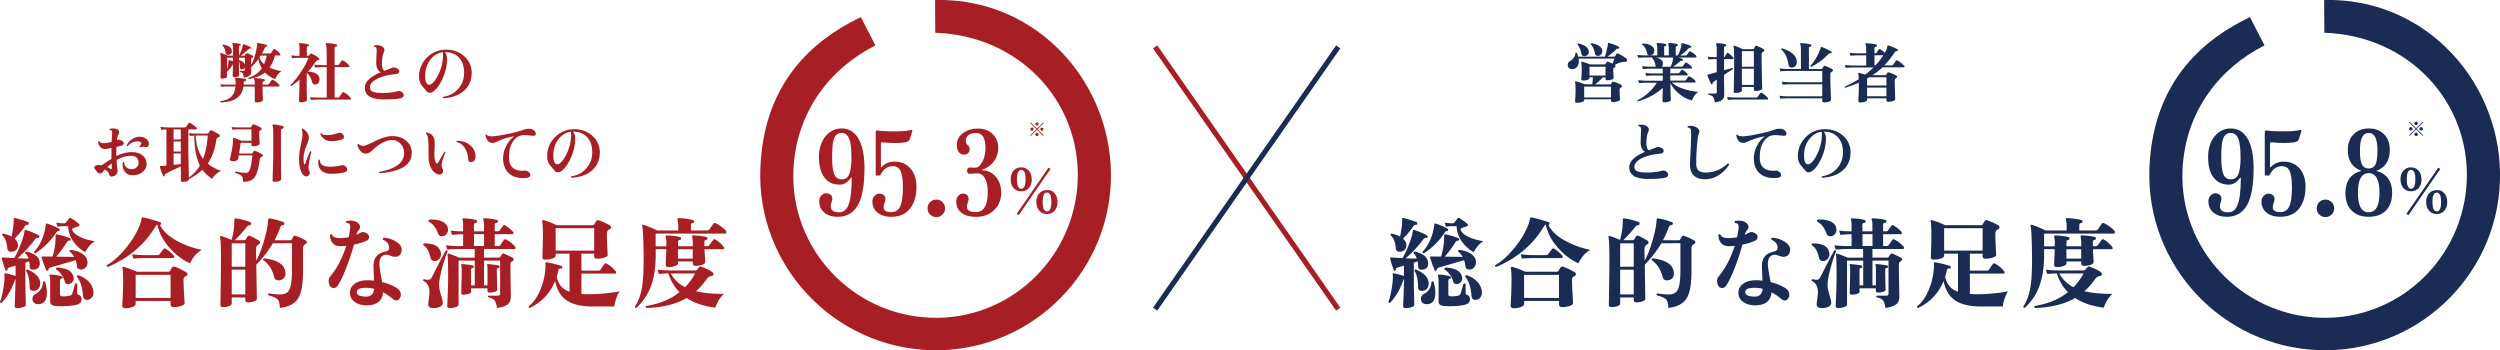 <svg xmlns="http://www.w3.org/2000/svg" id="_レイヤー_2" data-name="レイヤー 2" viewBox="0 0 440.4 61.71"><defs><style>.cls-1{fill:#1a2c53}.cls-2{fill:#a71f24}</style></defs><g id="_レイヤー_1-2" data-name="レイヤー 1"><path d="M49.56 12.54c-.2.12-.41.32-.63.62s-.37.56-.44.79c-.73-.28-1.33-.67-1.81-1.17-.69.55-1.64.94-2.83 1.15-.11-.06-.13-.14-.07-.23 1.02-.32 1.8-.88 2.34-1.66-.28-.47-.48-1.01-.62-1.61-.39.52-.76.95-1.11 1.28-.05 0-.08 0-.12-.02v.98c0 .54-.45.88-1.34 1.02-.02-.37-.08-.62-.16-.75s-.25-.21-.5-.23c-.08-.09-.07-.17.01-.24h.62c.15 0 .23-.07.23-.21v-.35c-.07.16-.21.26-.43.29-.28.05-.43-.04-.43-.29 0-.49-.06-.85-.18-1.07v.85c0 .29 0 .63.02 1.01s.02.58.02.59c0 .09-.1.17-.29.22s-.4.09-.62.09c-.15 0-.23-.07-.23-.21 0 0 0-.19.02-.61.01-.41.02-.78.02-1.1v-.35c-.29.48-.62.9-.98 1.26h-.07v.94c0 .09-.1.17-.29.22s-.4.09-.62.09c-.15 0-.22-.07-.22-.21 0 .07 0-.2.02-.81.01-.61.02-1.21.02-1.8q0-1.35-.09-1.59c-.02-.05-.01-.08.01-.1s.06-.03.1-.01c.46.15.86.31 1.19.48h.93V8.42c0-.35-.03-.58-.09-.7q-.03-.06 0-.09c.02-.03.05-.05.09-.05.45 0 .88.06 1.29.16.07.02.1.06.09.14 0 .08-.05.12-.13.13-.12.02-.18.07-.18.17V9.8c.12-.2.26-.51.41-.94q.225-.645.3-1.02c0-.04.03-.06.06-.07.02 0 .03 0 .06.01.31.1.71.27 1.21.52.07.03.09.08.06.16-.02.07-.07.1-.14.09-.09 0-.18.03-.28.12-.36.35-.81.72-1.36 1.13H43c.08 0 .13-.03.16-.08l.16-.29q.06-.09.18-.06c.43.15.76.29 1 .44.07.04.1.09.1.16 0 .06-.03.11-.08.14-.05.04-.11.06-.16.09-.08.06-.12.17-.12.32v.9c.27-.43.51-1.04.73-1.83.2-.75.31-1.39.35-1.95 0-.05.03-.08.09-.07.54.08 1.06.2 1.57.34.07.02.1.07.08.16s-.07.14-.15.14c-.11 0-.2.06-.24.17-.14.32-.32.66-.54 1.04h1.42q.165 0 .24-.12c.17-.28.29-.48.37-.6.07-.1.16-.11.28-.03.35.23.66.5.91.82.03.05.05.09.05.14 0 .09-.04.14-.13.14h-.82c-.24.86-.56 1.57-.97 2.12.61.3 1.3.51 2.07.62Zm-.37 2.4s.06.1.06.15c0 .1-.05.15-.14.15h-2.86c0 .29.01.76.03 1.39l.03.99q0 .18-.36.3c-.24.08-.5.12-.77.12-.2 0-.3-.09-.3-.28v-2.52h-2q-.225 1.515-1.38 2.19c-.63.38-1.51.58-2.63.61-.09-.08-.1-.15-.02-.23.83-.11 1.45-.35 1.85-.74q.66-.615.78-1.83h-1.57c-.16 0-.48.02-.97.05l-.13-.45q.555.06 1.08.06h1.61v-.21c0-.4-.02-.66-.07-.79a.14.14 0 0 1-.01-.14c.02-.04.06-.05.13-.05.56 0 1.12.08 1.67.21.09.02.13.09.13.2 0 .1-.07.16-.17.17-.15.02-.22.09-.24.22l-.03.39h1.96v-.33c0-.3-.03-.51-.1-.63a.14.14 0 0 1-.01-.14q.03-.06.12-.06 1.185.105 1.65.21c.09.02.13.09.13.2-.02.1-.07.15-.17.16-.16.02-.24.1-.24.23v.37h.85c.13 0 .22-.04.28-.12q.18-.27.45-.66c.07-.1.17-.12.29-.05.39.21.75.5 1.07.86m-8.35-5.95q.03.51-.51.66c-.07.02-.13.02-.2.02-.23 0-.36-.11-.38-.32-.06-.6-.25-1.03-.55-1.29-.02-.12.02-.19.13-.21.98.18 1.49.56 1.51 1.14m.2 1.8v-.62h-1.05v2.07c.17-.62.26-1.14.27-1.57 0-.08.03-.1.1-.08.15.03.38.1.68.2m2.11.58v-1.2h-1.04v.44h.03c.54.14.87.39 1 .76Zm3.84-1.57h-1.07c-.08.12-.15.23-.22.33.16.44.43.83.82 1.16.2-.44.36-.94.47-1.5ZM56.28 13.86c.03.26-.03.5-.17.71-.15.21-.35.32-.6.32-.28 0-.45-.13-.52-.4q-.3-1.185-.96-1.62v1.36c0 .62 0 1.35.02 2.19.01.84.02 1.24.02 1.19 0 .12-.11.22-.34.3q-.345.12-.75.12c-.22 0-.32-.1-.32-.29 0 .07.02-.34.05-1.23s.05-1.66.05-2.3v-.16c-.45.38-.93.75-1.43 1.11-.11 0-.17-.07-.15-.18q.93-.93 1.8-2.25c.61-.91 1.06-1.75 1.36-2.54h-1.88c-.16 0-.5.02-1.01.06l-.14-.5c.4.05.78.08 1.15.09h.3V8.4c0-.31-.03-.51-.08-.6-.02-.05-.03-.1-.01-.14q.03-.06.12-.06c.46 0 .96.08 1.5.21.1.02.14.08.13.18 0 .1-.06.15-.16.16-.14.02-.21.09-.21.23v1.45h.25c.05 0 .11-.03.16-.09s.13-.15.24-.28c.05-.05.12-.06.18-.03.55.28.98.53 1.27.77q.09.075.09.18c0 .12-.06.19-.2.21-.18.03-.32.13-.43.29-.39.58-.84 1.16-1.35 1.72 1.27.1 1.95.52 2.03 1.27Zm5.47 3.36s.07.1.07.16c0 .11-.05.16-.15.16h-5.63c-.22 0-.65.02-1.27.06l-.14-.5c.47.05.93.08 1.39.09h1.54v-5.36h-.79c-.22 0-.63.02-1.26.06l-.14-.51c.47.06.93.09 1.39.09h.79V9.4q0-1.275-.15-1.59c-.03-.06-.03-.12 0-.16.02-.03.06-.05.13-.05.55 0 1.12.08 1.72.22.1.03.15.1.14.22-.02.11-.08.17-.18.17-.18.02-.27.11-.27.25v3.01h.52q.18 0 .27-.12c.11-.17.26-.38.44-.63.07-.1.17-.12.29-.05.38.21.72.49 1.04.85q.06.075.06.15c0 .1-.05.15-.14.15h-2.47v5.36h.56c.13 0 .22-.04.28-.13.14-.19.3-.43.5-.71.08-.11.18-.13.31-.06.41.21.79.52 1.15.92ZM70.59 16.09c.35.18.53.4.53.66 0 .3-.21.49-.65.58-.59.12-1.56.18-2.89.18-2.2 0-3.31-.68-3.31-2.05q0-1.56 2.79-2.73-.78-.42-.78-1.68c0-.21.01-.58.03-1.1s.04-.86.05-1.02c0-.35-.07-.56-.2-.63-.05-.04-.13-.06-.24-.07-.08-.08-.08-.16 0-.23.15-.03.31-.05.46-.05.33 0 .62.07.86.2.32.17.48.4.48.68 0 .13-.03.26-.1.4-.22.45-.33 1.08-.33 1.91 0 .78.16 1.22.47 1.31.31-.11.71-.26 1.2-.47.22-.12.47-.13.74-.04.42.15.63.36.63.62 0 .3-.23.47-.7.51-1.24.12-2.27.37-3.1.77-.91.44-1.36.96-1.36 1.57 0 .36.19.62.56.77.35.13.91.2 1.71.2.95 0 1.83-.11 2.63-.32.2-.05.37-.04.52.04ZM83.09 12.84c0 1.27-.43 2.3-1.3 3.1-.9.83-2.14 1.28-3.72 1.36-.09-.08-.1-.17-.02-.25 1.12-.16 2.03-.65 2.72-1.46.67-.8 1-1.74.99-2.83-.02-1.11-.32-1.99-.93-2.63-.6-.64-1.42-.95-2.45-.94.25.31.38.73.38 1.27 0 .11 0 .22-.01.35a9 9 0 0 1-.88 3.25c-.41.85-.87 1.49-1.36 1.92q-.405.36-.78.36c-.375 0-.49-.13-.68-.39-.27-.31-.53-.62-.79-.93-.28-.39-.42-.86-.44-1.39-.04-1.3.39-2.42 1.28-3.37s1.97-1.45 3.25-1.5c1.33-.06 2.45.31 3.37 1.1s1.38 1.8 1.38 3.01Zm-5.08-2.5c.05-.58.05-.96-.01-1.14-.91.12-1.67.59-2.27 1.43s-.87 1.84-.82 2.99c.04.88.27 1.31.69 1.31.14 0 .28-.05.43-.16.39-.27.79-.81 1.19-1.64.45-.93.72-1.86.79-2.8ZM25.84 28.77c0 .63-.24 1.14-.71 1.52s-1.05.58-1.75.58c-.53 0-.96-.17-1.28-.5-.33-.33-.49-.77-.49-1.33 0-.15.01-.29.03-.44.08-.08.15-.09.23-.01.08.8.54 1.2 1.39 1.2.31 0 .57-.1.79-.3s.34-.45.35-.76c.02-.85-.44-1.28-1.37-1.28-.81 0-1.64.25-2.49.74.02.38.05.79.1 1.23.05.39.07.59.07.6 0 .58-.29.93-.88 1.06-.06.02-.12.02-.18.02q-.375 0-.45-.45c-.04-.25-.28-.52-.73-.79-.13.15-.25.29-.37.44-.13.18-.3.26-.5.26a.56.56 0 0 1-.45-.23c-.11-.13-.22-.26-.32-.39a.94.94 0 0 1-.21-.37c-.03-.13.03-.25.18-.35s.34-.15.56-.15c.17 0 .35.03.53.06q.51-.345 1.74-1.14v-.67c0-.39 0-.81.01-1.24-.34.07-.67.12-.99.16-.41.05-.75-.07-.99-.35-.21-.23-.34-.54-.38-.93.05-.11.13-.13.22-.07.11.22.35.33.71.33.11 0 .25 0 .4-.02.29-.03.65-.1 1.06-.21.02-.71.05-1.19.08-1.44s0-.41-.06-.5c-.07-.08-.19-.12-.34-.12-.09-.08-.1-.15-.02-.23.28-.09.61-.1.97-.04.47.09.7.31.7.65 0 .12-.04.24-.13.36-.12.15-.2.5-.27 1.03.05-.02.12-.05.18-.08.09-.05.25-.02.48.07.36.15.54.34.54.58 0 .17-.18.32-.53.44 0 0-.26.06-.76.17q-.03.975-.03 1.62c.95-.47 1.84-.7 2.67-.7s1.44.18 1.92.55q.72.555.72 1.41Zm-6.15.84s0-.32-.01-.84c-.27.21-.53.43-.78.68.2.09.38.19.54.29q.09.06.15.06c.07 0 .1-.06.1-.18Zm6.54-4.19c-.02.32-.2.48-.52.48-.05 0-.1 0-.15-.02-.21-.06-.48-.04-.82.08-.12-.02-.16-.08-.14-.18.16-.2.26-.37.3-.52-.05-.21-.23-.32-.53-.35-.71-.05-1.34.22-1.87.83-.12.02-.18-.02-.18-.14.22-.45.55-.82.99-1.1s.89-.42 1.36-.41c.45.02.83.16 1.14.43s.45.57.42.9M38.93 30.12c-.3.11-.6.3-.9.58s-.52.54-.66.81c-.71-.47-1.29-1.01-1.72-1.61-.6.58-1.39 1.14-2.38 1.67v.05c0 .12-.11.22-.34.3q-.345.12-.75.12c-.22 0-.32-.1-.32-.29v-2.43c-1.12.49-2.01.92-2.67 1.3-.13.07-.19.16-.17.28 0 .08-.03.14-.1.16-.08.02-.13 0-.17-.07a6.6 6.6 0 0 1-.56-1.57c-.03-.11.01-.17.13-.18l1-.08v-6.35c-.18 0-.49.02-.93.05l-.14-.5c.47.05.93.08 1.39.09h2.87c.14 0 .23-.04.28-.1.11-.17.25-.38.41-.63.07-.1.16-.12.28-.06.15.07.35.2.61.39s.44.35.54.46c.03.05.05.09.05.14 0 .1-.04.15-.13.15h-1.37v3.46c0 .9.03 2.57.1 5.01.79-.57 1.44-1.27 1.94-2.12-.65-1.26-.98-3.01-.99-5.26l-.79.06-.14-.51c.45.06.82.09 1.12.09h2.13c.07 0 .13-.03.17-.08.07-.11.16-.25.28-.43.06-.08.14-.1.23-.07.33.13.78.37 1.34.71.1.06.15.15.15.26 0 .14-.07.22-.2.25-.24.08-.37.21-.4.4-.25 1.72-.76 3.13-1.52 4.23.65.57 1.44 1.01 2.37 1.31Zm-7.08-5.55V22.8h-1.27v1.77zm0 2.12v-1.77h-1.27v1.77zm0 2.23v-1.89h-1.27v2zm4.74-5.04h-2.1c.05 1.66.48 3.02 1.28 4.09.45-1.15.73-2.52.82-4.09M46.23 27.21c.06.04.09.1.09.17 0 .11-.05.18-.14.22-.25.09-.38.24-.41.45q-.33 2.46-.96 3.24c-.37.48-1.03.73-1.99.75 0-.51-.08-.85-.25-1.04s-.55-.38-1.15-.56c-.05-.11-.03-.18.07-.23q1.14.24 1.89.24c.29 0 .52-.25.68-.74.14-.42.28-1.19.41-2.34h-2.41l-.1.62c-.02.11-.1.2-.27.28-.16.08-.35.12-.58.12-.47 0-.67-.13-.61-.38.21-.82.36-1.62.47-2.4.07-.55.1-.94.08-1.19 0-.05.02-.09.05-.11s.07-.03.12-.02c.31.09.74.26 1.27.5h1.8v-2h-2.23c-.22 0-.59.02-1.12.06l-.14-.47q.57.06 1.26.06h2.04c.08 0 .15-.03.18-.09l.18-.36c.05-.08.13-.11.24-.08.25.07.68.27 1.3.6.06.03.09.09.09.17 0 .1-.05.17-.14.22-.19.09-.29.24-.29.44 0 .27.01.67.04 1.19.03.53.04.78.04.77 0 .13-.12.24-.35.33s-.49.13-.78.13c-.22 0-.33-.11-.33-.32v-.29h-1.87l-.3 1.89h2.21c.08 0 .13-.03.16-.08.02-.03.08-.14.2-.32.05-.08.13-.11.24-.08.39.14.83.36 1.3.67Zm3.75-4.75c-.02.12-.07.19-.17.21-.21.03-.32.14-.32.32v4.16c0 .69 0 1.62.02 2.78s.02 1.71.02 1.63c0 .14-.12.25-.35.34s-.5.13-.82.13c-.23 0-.35-.11-.35-.32 0 .08.02-.5.06-1.75q.06-1.86.06-2.82v-3.91c0-.53-.04-.9-.13-1.12-.02-.05 0-.1.02-.13.03-.04.07-.05.13-.05.48.01 1.05.11 1.69.29.09.03.13.11.13.23ZM54.86 26.76c-.25.92-.41 1.76-.51 2.52-.03.27.03.58.17.94.03.08.05.16.05.24 0 .17-.06.31-.18.43q-.18.18-.42.18c-.22 0-.39-.08-.53-.24-.51-.57-.76-1.51-.76-2.81q0-.975.3-2.4c.3-1.425.3-1.6.3-1.94 0-.42-.04-.71-.13-.9.02-.12.08-.16.18-.14.75.51 1.11 1.08 1.08 1.68-.02.26-.18.78-.5 1.57-.29.75-.44 1.44-.44 2.07 0 .38.03.68.1.92.02.07.05.1.09.1s.07-.03.1-.1c.29-.81.58-1.54.86-2.21.1-.05.17-.02.21.08Zm5.95 2.5c.23.16.35.35.35.56 0 .28-.18.46-.55.56-.61.16-1.38.24-2.3.23-.73 0-1.29-.2-1.69-.56-.37-.34-.55-.79-.55-1.37 0-.17.02-.35.05-.53.08-.07.16-.06.22.02.02.45.18.75.47.93s.76.26 1.39.26c.68 0 1.3-.08 1.88-.24a.86.86 0 0 1 .74.14Zm-.41-5.61c.13.15.2.29.2.44 0 .25-.17.42-.51.53q-.72.225-1.8.24c-.84 0-1.46-.41-1.87-1.24.02-.12.08-.16.18-.13.18.21.52.31 1.02.31.61 0 1.27-.12 1.96-.37.08-.03.15-.05.23-.05.21 0 .41.09.58.26ZM72.53 26.96c0 2.07-1.88 3.26-5.64 3.56-.1-.08-.11-.17-.02-.25 2.87-.55 4.31-1.63 4.31-3.26 0-.71-.21-1.28-.64-1.71s-.95-.64-1.58-.62c-1.03.03-2.16.64-3.4 1.83-.37.35-.72.54-1.06.55-.39 0-.73-.14-1-.45q-.42-.465-.54-1.14c.05-.11.12-.14.22-.09.21.24.53.34.98.3.18-.02.57-.18 1.16-.46.8-.39 1.37-.66 1.72-.79q1.095-.42 1.89-.45 1.62-.045 2.61.81c.67.57 1 1.3 1 2.17ZM78.48 26.83c-.23.49-.45 1.14-.66 1.96-.02.12-.03.22-.03.32 0 .15.04.33.13.54.08.17.13.33.13.48 0 .18-.06.32-.17.44s-.27.18-.46.18q-.255 0-.54-.15c-.41-.21-.73-.56-.98-1.07-.27-.55-.41-1.21-.41-1.98 0-.59 0-1.19-.01-1.79 0-.58-.04-1.05-.09-1.43s-.17-.65-.35-.8c-.02-.12.02-.18.13-.2.67.16 1.09.48 1.27.97.09.25.14.58.14.99q0 .225-.03.96c-.02.45-.03.81-.02 1.11 0 .56.09.99.25 1.28.06.11.13.16.2.16.08 0 .16-.06.23-.17.27-.49.63-1.12 1.09-1.9.11-.04.18 0 .21.1Zm5.29.61c.02.28-.03.51-.14.71-.12.25-.32.38-.6.4-.35.02-.54-.15-.56-.52-.05-.76-.25-1.41-.58-1.93-.35-.58-.83-.93-1.42-1.05q-.105-.135.03-.24c.88-.02 1.63.22 2.26.72s.96 1.13 1 1.91ZM93.91 23.92c-.8-.08-1.27-.12-1.42-.12-.61 0-1.08.13-1.43.39q-1.485 1.125-1.38 3.81c.03.71.27 1.25.73 1.61s1.08.51 1.88.46c.31-.02.53 0 .66.09.31.19.47.41.47.65 0 .31-.22.48-.67.52q-.315.03-.6.03c-1.04 0-1.87-.27-2.48-.81-.65-.57-1-1.4-1.04-2.49-.03-.81.16-1.61.56-2.38.36-.7.83-1.26 1.39-1.68-1.03.18-1.97.46-2.83.85-.19.09-.45.2-.76.31-.8.09-1.29-.35-1.46-1.34.05-.11.13-.13.22-.08.14.2.48.29 1.04.27.52-.02 1.34-.14 2.47-.38 1.2-.24 2.15-.48 2.86-.74.38-.14.73-.21 1.04-.21.28 0 .51.05.71.16.34.19.51.43.51.71 0 .27-.16.39-.47.36ZM105.66 26.85c0 1.27-.43 2.3-1.3 3.1-.9.83-2.14 1.28-3.72 1.36-.09-.08-.1-.17-.02-.25 1.12-.16 2.03-.65 2.72-1.46.67-.8 1-1.74.99-2.83-.02-1.11-.32-1.99-.93-2.63-.6-.64-1.42-.95-2.45-.94.25.31.38.73.38 1.27 0 .11 0 .22-.01.35a9 9 0 0 1-.88 3.25c-.41.85-.87 1.49-1.36 1.92q-.405.36-.78.36c-.375 0-.49-.13-.68-.39-.27-.31-.53-.62-.79-.93-.28-.39-.42-.86-.44-1.39-.04-1.3.39-2.42 1.28-3.37s1.97-1.45 3.25-1.5c1.33-.06 2.45.31 3.37 1.1s1.38 1.8 1.38 3.01Zm-5.08-2.5c.05-.58.05-.96-.01-1.14-.91.12-1.67.59-2.27 1.43s-.87 1.84-.82 2.99c.04.88.27 1.31.69 1.31.14 0 .28-.05.43-.16.39-.27.79-.81 1.19-1.64.45-.93.72-1.86.79-2.8ZM7.01 46.36c0 .72-.36 1.1-1.07 1.14-.45.04-.69-.12-.7-.47-.02-.4-.05-.72-.09-.98-.19.06-.41.13-.68.21v3.18c0 .62.01 1.49.04 2.62s.04 1.68.04 1.66c0 .16-.17.3-.5.4-.33.11-.68.16-1.06.16-.27 0-.4-.12-.4-.37 0 .02.02-.59.07-1.83.05-1.25.07-2.13.07-2.64v-.28s-.08.09-.1.17q-.84 2.445-2.34 4.02c-.17.04-.27-.03-.3-.19.21-.49.4-1.2.56-2.13s.25-1.7.25-2.31c0-.15 0-.29-.02-.4-.01-.08 0-.14.03-.17s.08-.03.17 0c.49.09 1.08.25 1.77.45v-1.82l-1.17.37c-.17.06-.26.16-.24.31 0 .11-.05.17-.16.21-.12.04-.19.01-.21-.07-.31-.84-.53-1.53-.65-2.06-.02-.08-.01-.13.03-.16.04-.02.1-.03.18-.02.36.02 1.02.06 1.97.1.36-.57.73-1.34 1.1-2.31q.615-1.545.72-2.46c.01-.17.1-.23.26-.17.77.24 1.52.56 2.25.94q.15.09.09.3c-.05.13-.13.18-.26.16-.17-.04-.34.05-.51.26-.89 1.21-1.91 2.32-3.08 3.32.82.04 1.47.05 1.96.05-.12-.37-.31-.68-.58-.93q-.06-.255.21-.3C6.22 44.68 7 45.36 7 46.35Zm-1.94-6.91c-.05.12-.12.17-.21.16-.2-.01-.34.05-.44.19-.4.63-1.01 1.38-1.85 2.25.4.35.59.74.59 1.17q0 .495-.33.81c-.22.21-.5.32-.82.32-.44 0-.68-.2-.72-.59-.08-1.08-.38-1.85-.91-2.31-.04-.17.03-.27.19-.3.57.13 1.06.3 1.47.52.21-.92.33-1.79.37-2.6.01-.2.01-.36 0-.49-.01-.07 0-.12.05-.15s.1-.04.17-.03c.91.22 1.69.47 2.34.73.1.04.13.13.09.3Zm2.01 10.51q0 .57-.33.93c-.22.23-.51.35-.87.35q-.66 0-.66-.63-.015-1.98-.63-2.88c.01-.19.1-.27.26-.25 1.49.64 2.24 1.47 2.24 2.48Zm.87-.32c.21.7.31 1.33.31 1.91 0 1.35-.51 2.03-1.52 2.03-.33 0-.58-.09-.76-.27a.87.87 0 0 1-.27-.64c0-.38.17-.67.51-.86.86-.47 1.32-1.18 1.36-2.15.13-.13.25-.13.37-.02m2.55-9.1c-.02.12-.1.18-.25.18-.14 0-.27.1-.38.29-.93 1.42-2.15 2.63-3.65 3.62-.17-.02-.25-.12-.23-.28.57-.58 1.04-1.32 1.42-2.22.35-.85.56-1.71.65-2.57.02-.16.11-.22.26-.17.78.25 1.48.55 2.1.91.09.05.12.13.09.25Zm4.9 5.48c.05.41-.03.74-.23 1q-.3.39-.75.45c-.52.07-.82-.14-.87-.63-.05-.36-.12-.7-.23-1.01l-4.37 1.28c-.27.08-.41.2-.42.37 0 .1-.06.17-.17.21-.12.02-.19 0-.23-.09-.3-.7-.57-1.44-.79-2.22-.02-.08-.01-.13.04-.16.05-.02.11-.04.19-.04l1.69.02c.34-1.1.52-2.21.54-3.34v-.38c-.01-.09 0-.15.03-.17.04-.02.1-.03.19-.02.73.13 1.49.35 2.27.66.12.05.17.13.16.26-.02.11-.09.16-.19.17-.21.02-.37.12-.49.3-.54.87-1.16 1.72-1.87 2.53l3.15.05c-.2-.36-.45-.67-.77-.93-.06-.16-.01-.27.14-.31.76.07 1.41.27 1.96.61.61.36.94.82 1.01 1.38Zm-1.03 6.72c0 .47-.29.78-.87.94q-.705.195-1.92.24c-.75.04-1.37.02-1.87-.03q-.87-.105-.87-.75v-3.65c0-.42-.03-.69-.09-.82-.05-.08-.05-.15-.02-.21s.1-.09.19-.09c.7.02 1.36.13 1.97.33.1.04.15.1.14.21-.01.12-.08.17-.19.17-.19.02-.28.17-.28.44v2.34c0 .2.12.31.37.33.36.04.79 0 1.29-.09.24-.03.41-.16.49-.37.07-.16.24-.74.51-1.73.15-.12.28-.11.38.04v1.5c0 .21.1.35.31.42.3.12.45.37.45.77Zm-1.4-3.9c.05.3-.02.58-.21.83s-.44.38-.75.38-.53-.16-.61-.47c-.27-.91-.76-1.61-1.49-2.1-.08-.16-.04-.28.12-.35q2.655.12 2.94 1.71m3.75-6.35c-.35.2-.68.49-1 .87s-.55.74-.69 1.07a6.35 6.35 0 0 1-2.13-1.92c-.57-.84-.87-1.72-.89-2.66h-.96q-.225 0-.93.09l-.21-.72c.4.07.77.11 1.14.11h.28c.12 0 .21-.04.28-.12.14-.19.32-.42.54-.72.09-.12.22-.13.37-.05.42.25.88.57 1.38.98.06.05.09.11.09.19 0 .13-.06.22-.19.26-.44.14-.74.24-.89.3-.21.08-.26.22-.16.42.21.43.68.82 1.4 1.16s1.58.59 2.59.74Zm-.26 8.88c.04.41-.05.74-.25 1s-.45.41-.73.45c-.52.07-.81-.19-.86-.77-.12-1.49-.48-2.6-1.1-3.32 0-.07.02-.13.07-.18s.1-.08.17-.08c.75.26 1.36.62 1.83 1.1.52.52.81 1.12.86 1.8ZM35.59 44.01c-.89.47-1.59 1.26-2.11 2.38-1.29-.58-2.48-1.47-3.55-2.67-1.18-1.32-1.91-2.7-2.2-4.14-.1.01-.2.09-.3.25q-2.88 4.86-8.46 7.2c-.16-.06-.22-.16-.16-.31 1.19-.68 2.37-1.75 3.53-3.22 1.13-1.42 1.93-2.82 2.41-4.19.09-.28.16-.55.19-.82.01-.15.09-.22.24-.19.77.14 1.78.42 3.04.84.15.05.2.15.14.31-.04.1-.09.17-.17.19.5 1.05 1.5 1.98 2.99 2.8 1.29.71 2.76 1.24 4.4 1.59Zm-2.75 3.97c.12.06.17.16.17.3 0 .2-.09.33-.28.38-.27.09-.4.3-.4.63 0 .59.03 1.43.1 2.51.06 1.08.1 1.59.1 1.55 0 .22-.2.4-.59.54s-.84.21-1.35.21q-.54 0-.54-.51v-.58H23.9v.52c0 .22-.18.4-.55.55s-.79.22-1.28.22c-.36 0-.54-.17-.54-.52 0 .06.03-.41.08-1.42s.08-1.95.08-2.83c0-1.1-.04-1.87-.12-2.32-.02-.08-.01-.14.03-.17.05-.04.1-.05.17-.04.61.16 1.39.45 2.36.87h5.52c.13 0 .23-.05.3-.14.08-.14.2-.34.35-.59.09-.16.24-.22.44-.16.55.16 1.25.5 2.11 1Zm-2.25-3c.07.07.1.15.1.25 0 .15-.07.23-.21.23h-5.09c-.33 0-.96.03-1.91.09l-.21-.75c.71.08 1.42.13 2.11.14h2.32c.2 0 .34-.06.42-.17q.3-.405.66-.87c.12-.15.26-.17.44-.07q.765.51 1.35 1.17Zm-.54 7.51v-4.07H23.9v4.07zM53.87 42.37c.13.07.19.17.19.31 0 .12-.04.2-.13.25s-.17.1-.25.15q-.3.195-.3.72v3.93c0 2.24-.26 3.81-.79 4.72q-.87 1.515-3.3 1.8c0-.73-.13-1.24-.39-1.51s-.81-.51-1.63-.71c-.08-.16-.05-.28.09-.35.73.13 1.4.19 2.01.19.75 0 1.26-.25 1.54-.73.35-.59.52-1.73.52-3.41v-4.89l-3.36.02a20.2 20.2 0 0 1-2.92 3.77l.1 6.03c0 .17-.16.32-.49.43s-.69.17-1.1.17q-.45 0-.45-.42v-.44h-2.39v1.08c0 .19-.16.33-.47.45-.31.11-.68.17-1.08.17q-.45 0-.45-.42c0 .13.02-.84.05-2.91.04-2.07.05-3.71.05-4.94 0-2.31-.05-3.65-.16-4.04-.02-.08-.01-.14.04-.17.05-.04.1-.05.17-.04.3.07.91.3 1.83.68.33-1.17.49-2.35.49-3.55q0-.285.21-.24c.99.14 1.87.37 2.64.68q.135.075.09.3c-.04.14-.1.21-.21.21-.23.02-.41.11-.52.26-.54.73-1.25 1.53-2.13 2.39h1.68c.1 0 .19-.04.24-.12q.105-.195.33-.54c.1-.14.23-.18.38-.12.36.14.91.43 1.64.87.12.07.17.17.17.31 0 .16-.08.28-.23.35-.31.16-.47.42-.47.77 0 .5 0 1.2.02 2.1q.765-1.395 1.38-3.51c.43-1.46.68-2.7.73-3.72q0-.12.06-.18c.04-.04.12-.06.24-.04.71.1 1.52.33 2.43.66.1.04.15.13.12.28-.02.14-.1.22-.23.23q-.345 0-.45.33-.42 1.185-1.05 2.34h2.83c.09 0 .16-.04.19-.11.07-.13.18-.31.33-.56.07-.12.17-.15.31-.11.56.16 1.17.44 1.84.82Zm-10.66 4.62v-4.12h-2.39v4.12zm0 4.87v-4.35h-2.39v4.35zm7.03-4.09c.04.14.05.27.05.4 0 .57-.26.96-.79 1.15-.14.05-.28.07-.42.07-.42 0-.68-.2-.79-.61-.33-1.32-.96-2.29-1.9-2.94-.06-.17 0-.29.16-.33q3.36.405 3.69 2.25ZM64.63 41.12c.26.16.39.37.39.64 0 .29-.15.51-.45.65-.62.28-1.36.51-2.22.68-.38 1.41-.84 2.79-1.36 4.12-.56 1.43-1.07 2.48-1.52 3.13-.19.27-.42.4-.7.4q-.315 0-.54-.24c-.22-.25-.33-.58-.33-1.01 0-.33.08-.58.23-.75 1.17-1.35 2.13-3.16 2.88-5.44-.31.04-.62.06-.93.07-.65.02-1.15-.16-1.49-.56-.3-.35-.45-.83-.45-1.43.1-.15.22-.17.35-.07q.195.66 1.5.63c.47 0 .94-.05 1.43-.16.13-.56.22-1.08.26-1.56q.06-.66-.21-.84c-.08-.05-.22-.08-.42-.1-.12-.15-.1-.27.03-.37.19-.02.38-.04.58-.04.62 0 1.08.14 1.4.42.24.21.37.44.37.68 0 .17-.06.34-.19.49-.23.27-.39.57-.47.91.26-.12.49-.23.7-.35.16-.09.33-.14.49-.14.19 0 .41.08.67.24m6.12 3.02c-.09.73-.48 1.1-1.17 1.1-.21 0-.47-.06-.79-.18-.31-.12-.56-.18-.73-.18-.35 0-.64.12-.86.37-.24.28-.37.69-.37 1.22 0 .47.16 1.54.49 3.22 1.04.26 1.89.61 2.57 1.05.48.3.72.71.72 1.22 0 .23-.08.46-.23.66-.15.21-.34.31-.58.31-.17 0-.35-.07-.52-.21-.68-.55-1.28-.96-1.8-1.24-.12 1.51-1.06 2.28-2.83 2.31-.9.01-1.63-.2-2.19-.62-.57-.42-.84-.98-.81-1.67.02-.66.34-1.19.94-1.59q.855-.54 2.13-.54c.38 0 .77.02 1.17.07-.07-1.51-.1-2.38-.1-2.59 0-1.39.69-2.23 2.06-2.52.51-.11.75-.38.7-.82-.05-.52-.4-.95-1.07-1.28-.08-.16-.04-.28.12-.35q1.245.075 2.22.72c.7.45 1.01.97.93 1.54m-4.84 6.73a6 6 0 0 0-1.43-.17c-1.07 0-1.61.24-1.63.73-.01.28.13.49.42.62s.72.2 1.29.2q1.2-.03 1.35-1.38M78.87 44.24c-.28.64-.59 1.57-.93 2.78-.4 1.43-.59 2.5-.59 3.2q0 .63.3 1.62c.22.7.34 1.19.35 1.47.02.29-.12.52-.44.7s-.71.26-1.19.26c-.63 0-.94-.22-.94-.66 0-.14.04-.46.11-.95s.11-.9.11-1.21c0-.99-.36-1.64-1.08-1.96-.07-.16-.02-.27.14-.31.3.07.54.1.7.1.29 0 .5-.13.63-.38 1.23-2.45 2.07-4.04 2.5-4.77q.24-.12.33.12Zm-1.22.23a1.247 1.247 0 0 1-.28 1.15c-.22.24-.48.36-.8.36-.4 0-.64-.2-.73-.59-.24-1.11-.66-1.83-1.24-2.18-.08-.16-.05-.27.1-.33 1.76-.02 2.74.51 2.95 1.61Zm1.22-4.37c.04.13.05.25.05.37 0 .31-.1.58-.31.81-.2.23-.46.34-.76.34-.35 0-.58-.17-.7-.51-.35-1-.89-1.69-1.63-2.06-.09-.16-.06-.28.09-.35q.255-.03.51-.03c.7 0 1.3.13 1.82.38q.765.39.93 1.05m11.87 3.32q.09.105.09.21c0 .15-.06.23-.19.23h-5.38v1.52h2.62c.1 0 .18-.04.23-.11.09-.14.2-.3.33-.49.09-.13.2-.16.33-.1.62.26 1.13.5 1.54.73.12.07.17.17.17.3 0 .1-.04.18-.11.24s-.15.1-.24.15c-.14.11-.21.27-.21.51 0 1.03.01 2.24.04 3.64.02 1.4.03 2.06.03 1.99 0 .61-.18 1.06-.54 1.36s-1 .52-1.9.66c-.09-.65-.24-1.11-.45-1.36-.21-.26-.58-.43-1.1-.52-.09-.12-.08-.22.04-.3h1.68c.26 0 .38-.12.38-.37v-5.8h-2.83v4.35h.61v-2.73c0-.38-.02-.65-.07-.79a.4.4 0 0 1-.02-.17c.03-.03.09-.05.16-.05q1.185.09 1.89.24c.12.04.17.12.16.25-.01.12-.09.18-.25.2s-.23.11-.23.29c0 .62.01 1.36.04 2.22l.03 1.33c0 .14-.15.26-.44.35s-.6.14-.93.14c-.23 0-.35-.11-.35-.33v-.42h-2.88v.63c0 .14-.15.26-.45.35s-.61.14-.94.14c-.23 0-.35-.11-.35-.33 0 .01.01-.5.04-1.52.03-1.03.04-1.86.04-2.52 0-.38-.02-.65-.07-.79-.02-.06-.03-.1-.02-.14.02-.07.08-.1.16-.09q1.185.09 1.89.24c.12.04.17.12.16.25q-.015.18-.21.21c-.17.01-.26.1-.26.28v2.76h.65v-4.35h-2.85v7.78c0 .16-.16.3-.49.41s-.68.17-1.07.17c-.29 0-.44-.13-.44-.38 0 .04.03-.6.08-1.91.05-1.3.08-2.36.08-3.16 0-2.26-.04-3.57-.1-3.93-.01-.07 0-.12.05-.17s.1-.05.17-.03c.54.16 1.15.4 1.83.7h2.73v-1.52h-2.94c-.33 0-.96.03-1.91.09l-.21-.75c.71.08 1.42.13 2.11.14h.91v-2.08h-.33c-.34 0-.89.04-1.64.11l-.21-.77c.54.09 1.15.14 1.83.14h.35v-1.1c0-.47-.04-.76-.1-.89-.04-.08-.04-.15-.02-.19.02-.07.08-.1.17-.1.78.01 1.52.1 2.22.28.14.02.2.12.19.28q-.015.225-.24.24c-.21.02-.31.13-.31.33v1.15h1.77v-1.1c0-.47-.04-.76-.12-.89-.03-.08-.04-.15-.02-.21.03-.06.09-.09.17-.09.79.01 1.54.1 2.24.28.14.02.2.12.19.28-.02.15-.11.23-.26.24-.21.02-.31.13-.31.33v1.15h.51c.19 0 .32-.06.4-.19.13-.19.31-.44.54-.77.12-.15.25-.17.4-.07.23.14.51.34.82.59q.63.525.63.75 0 .21-.21.21h-3.09v2.08h.61c.17 0 .31-.06.4-.19.15-.22.35-.51.59-.87.1-.14.24-.17.4-.09.64.34 1.17.75 1.57 1.24Zm-5.47-.09v-2.08H83.5v2.08zM109.16 51.32c-.21.27-.42.7-.62 1.3s-.31 1.06-.32 1.37h-3.86c-2.12 0-3.72-.42-4.79-1.26-.89-.71-1.48-1.78-1.78-3.22-.86 2.12-2.35 3.7-4.46 4.74-.17-.03-.24-.13-.19-.3.87-.66 1.59-1.72 2.15-3.16.51-1.32.78-2.64.8-3.98 0-.15 0-.3-.02-.44 0-.07.02-.12.05-.14.04-.02.09-.03.16-.02.89.14 1.78.36 2.67.65.09.03.12.13.09.28-.03.13-.1.19-.19.17-.19 0-.31.02-.37.05s-.1.12-.12.26q-.12.6-.3 1.14c.28 1.34 1.04 2.22 2.27 2.64v-6.71h-2.45v.38c0 .19-.21.35-.63.49-.37.12-.78.17-1.22.17-.33 0-.49-.15-.49-.45 0 .04.02-.42.05-1.35.03-.94.05-1.79.05-2.54 0-1.32-.05-2.12-.14-2.41-.01-.07 0-.12.04-.17.04-.04.1-.05.17-.03.83.22 1.61.52 2.34.89h6.33c.15 0 .26-.06.31-.17l.35-.58c.08-.14.21-.18.38-.12.76.24 1.43.54 2.01.89.14.08.21.2.21.35 0 .16-.09.28-.26.35-.31.13-.47.4-.47.8 0 .52.02 1.28.07 2.28s.07 1.48.07 1.44c0 .19-.2.34-.6.47s-.83.19-1.28.19q-.51 0-.51-.45v-.44h-2.24v2.99h2.95c.19 0 .33-.06.42-.17.17-.27.4-.59.66-.98.1-.14.24-.16.42-.07.58.31 1.11.75 1.57 1.31q.09.09.09.21c0 .15-.06.23-.19.23h-5.92v3.58c.44.04.93.05 1.45.05.8 0 1.78-.06 2.92-.17 1.09-.12 1.88-.23 2.36-.35Zm-4.49-7.17V40.2h-6.78v3.95zM127.87 40.66q.09.105.09.24c0 .16-.07.25-.21.25H115.5v2.24h1.87c.01-.31.02-.6.02-.86 0-.04-.02-.2-.07-.51-.05-.3-.06-.46-.05-.47.02-.06.08-.08.16-.07.8.01 1.59.1 2.36.28.14.04.2.13.19.28-.02.13-.1.2-.24.23-.2.02-.3.13-.3.31v.8h2.6v-.86s-.02-.2-.06-.51c-.04-.3-.06-.46-.06-.47.03-.06.09-.08.17-.07.79.01 1.58.1 2.36.28.13.04.19.13.17.28-.01.13-.09.2-.23.23-.2.02-.3.13-.3.31v.8h.47c.16 0 .29-.06.38-.17.19-.26.42-.57.7-.94.1-.14.23-.16.37-.07.58.34 1.08.78 1.49 1.33.07.09.09.18.07.26s-.08.12-.16.12h-3.3c.01.38.04.86.07 1.43.02.47.04.75.04.84 0 .2-.17.36-.52.48q-.525.18-1.17.18c-.33 0-.49-.15-.49-.45v-.32h-2.6v.33c0 .19-.17.34-.52.47-.34.13-.74.19-1.18.19-.31 0-.47-.15-.47-.45 0-.05.01-.36.04-.94.03-.66.06-1.25.07-1.77h-1.87v1c0 2.37-.33 4.34-1 5.92-.52 1.28-1.33 2.42-2.41 3.42-.17.01-.26-.06-.26-.23.61-.89 1.03-2.02 1.26-3.41.22-1.35.31-3.29.28-5.8-.05-2.99-.13-4.65-.26-4.98q-.06-.12.03-.18c.05-.04.12-.05.2-.03.68.21 1.48.54 2.41 1h3.72v-1.05s-.05-.38-.14-1.03c.03-.07.1-.1.19-.09q1.2.015 2.55.33c.14.04.2.13.19.28s-.1.23-.26.25q-.3.03-.3.33v.98h2.78c.22 0 .38-.06.47-.17.17-.26.41-.59.7-1 .12-.16.27-.19.47-.09.7.37 1.28.8 1.75 1.29Zm-.35 11.13c-.61.52-1.11 1.33-1.52 2.41-2.03-.26-3.71-.82-5.03-1.7-1.85 1.07-4.21 1.66-7.08 1.76-.14-.12-.15-.24-.04-.37q3.51-.54 5.85-2.43c-.89-.88-1.54-1.99-1.96-3.3-.3.01-.87.04-1.69.09l-.21-.75c.71.09 1.42.14 2.11.14h4.51c.14 0 .25-.05.34-.15s.21-.24.36-.43c.09-.12.22-.15.37-.09 1.57.59 2.29 1.07 2.15 1.43a.33.33 0 0 1-.28.21c-.37.04-.68.23-.93.58-.56.8-1.18 1.51-1.87 2.11 1.27.31 2.91.47 4.91.47Zm-5.05-3.62h-4.32c.59 1.05 1.44 1.86 2.53 2.43.68-.7 1.27-1.51 1.78-2.43Zm-.44-2.62v-1.64h-2.6v1.64z" class="cls-2"/><path d="M286.6 10.75q-.105.165-.33.15c-.54-.02-1.15.17-1.83.56l.04.02q.12.075.12.18t-.12.18c-.13.08-.2.13-.2.14-.06.06-.09.17-.09.32s.01.43.04.82.04.6.04.61c0 .12-.12.21-.36.29q-.36.12-.78.12c-.2 0-.3-.09-.3-.28v-.23h-.5c-.41.47-.86.88-1.35 1.24h2.64c.08 0 .15-.04.22-.13.05-.08.09-.17.14-.25q.075-.12.24-.09c.58.15 1.04.34 1.38.56q.12.075.12.21c0 .135-.05.16-.14.21-.18.08-.28.25-.28.48 0 .14.01.45.04.94s.04.74.04.74c0 .12-.15.23-.46.32-.28.08-.55.13-.83.13-.2 0-.3-.09-.3-.28v-.22h-4.72v.2c0 .12-.15.21-.46.3q-.42.12-.84.12c-.2 0-.3-.09-.3-.28 0 0 .01-.24.04-.71.03-.46.04-.85.04-1.16q0-1.185-.09-1.5c-.01-.05 0-.08.03-.11s.08-.03.12-.02c.44.1.97.27 1.59.52h1.3c.05-.38.08-.8.1-1.24h-.6v.17c0 .12-.12.21-.36.29q-.36.12-.78.12c-.2 0-.3-.09-.3-.28.05-.66.08-1.14.08-1.45 0-.77-.03-1.26-.09-1.46-.02-.05 0-.08.03-.11.04-.03.08-.03.12-.02.38.09.86.25 1.43.48h2.53c.08 0 .14-.04.2-.13.06-.08.11-.17.17-.26.05-.09.13-.11.23-.08.23.08.5.19.79.33.1-.24.22-.53.36-.89h-6.31c.02.15.03.28.03.42 0 .43-.11.78-.32 1.04-.21.27-.5.4-.86.4q-.375 0-.57-.21a.73.73 0 0 1-.2-.51c0-.31.12-.53.37-.68.61-.37.93-.84.98-1.42.07-.1.15-.12.23-.05.11.22.19.45.25.67h4.71c.06-.14.15-.46.28-.96.12-.5.2-.85.22-1.04 0-.12.02-.25.06-.42.02-.02.07-.03.13-.01.74.22 1.33.45 1.75.69.08.05.11.12.08.22q-.03.135-.21.12c-.18-.015-.23.03-.34.13-.37.39-.88.81-1.52 1.27h1.15c.1 0 .17-.03.21-.1.02-.04.09-.16.2-.36.05-.11.15-.13.29-.08.54.21 1.04.52 1.52.92.12.1.15.21.07.34Zm-6.73-1.83c.01.07.02.13.02.2 0 .21-.07.38-.2.51s-.28.22-.46.25c-.38.05-.6-.09-.66-.44-.11-.64-.33-1.16-.67-1.58-.02-.12.02-.18.13-.2.44.08.82.22 1.15.42.38.23.6.51.68.84Zm3.92 8.25v-1.92h-4.72v1.92zm-.96-3.87v-1.55h-2.82v1.55zm-.59-4.48c.02.07.02.14.02.21 0 .22-.08.42-.23.58s-.34.24-.55.24c-.27 0-.43-.13-.5-.4-.16-.73-.41-1.28-.74-1.65-.02-.12.02-.18.13-.2 1.12.22 1.74.63 1.87 1.22M299.14 16.21c-.25.16-.47.39-.67.69s-.34.56-.41.8c-.82-.21-1.58-.61-2.28-1.19s-1.2-1.2-1.51-1.88v.36q0 .525.03 1.56c.02.69.04 1.04.04 1.04 0 .12-.12.23-.36.31s-.51.13-.8.13c-.21 0-.32-.1-.32-.3 0 0 0-.28.02-.82.02-.58.03-1.05.03-1.43q-1.845 1.65-4.35 2.37c-.11-.04-.13-.11-.08-.22.6-.25 1.21-.66 1.84-1.23s1.14-1.18 1.54-1.83h-1.87c-.22 0-.65.02-1.27.06l-.14-.51c.47.06.93.1 1.39.1h2.94v-.92h-1.66c-.21 0-.63.02-1.25.06l-.14-.51c.47.06.93.09 1.39.09h1.66v-.84h-2.23q-.33 0-1.26.06l-.14-.51c.46.06.92.1 1.38.1h1.05a.4.4 0 0 1-.07-.16c-.08-.6-.28-1.05-.59-1.35-.02-.05-.02-.08 0-.12h-1.21c-.22 0-.64.02-1.27.06l-.14-.51c.47.06.93.09 1.39.09h2.12V8.33l-.05-.36c-.03-.21-.05-.32-.05-.33q.03-.06.12-.06c.5 0 .98.07 1.44.17.09.02.13.09.13.2 0 .09-.06.15-.16.16-.14.02-.21.09-.21.22v1.43h.82V8.33l-.05-.36c-.03-.21-.05-.32-.05-.33q.03-.06.12-.06c.5 0 .98.07 1.45.17.09.02.13.09.12.2 0 .09-.06.15-.16.16-.14.02-.21.09-.21.22v1.43h.35c.34-.57.55-1.17.64-1.82 0-.11.02-.22.04-.33.01-.03.05-.04.1-.02.54.12 1.05.28 1.53.51.08.03.1.09.08.18-.02.08-.08.12-.2.12s-.23.07-.36.2q-.6.63-1.38 1.17h.92c.11 0 .19-.04.25-.1.09-.14.22-.32.38-.54.07-.1.16-.12.28-.06.17.09.36.23.59.4.28.22.43.39.43.51 0 .1-.04.15-.13.15h-3.08c.17.05.34.11.51.16.25.1.36.2.33.31-.02.08-.08.11-.18.1-.14 0-.28.06-.41.18-.35.31-.73.6-1.15.86h1.5c.12 0 .21-.04.25-.12.08-.13.2-.3.35-.51.07-.1.16-.12.28-.06.16.09.35.22.55.38.26.22.39.39.39.5 0 .1-.04.15-.13.15h-3.69v.84h1.34c.12 0 .21-.03.25-.1.08-.1.2-.26.37-.47.05-.08.12-.09.21-.05.12.05.27.17.47.34s.33.31.4.41q.06.075.03.15c-.02.05-.05.08-.09.08h-2.98v.92h2.52c.12 0 .2-.04.25-.12.1-.14.23-.32.38-.54.08-.1.17-.12.28-.06.18.09.38.23.6.4.28.22.43.39.43.51 0 .1-.04.15-.13.15h-4.04c.43.43 1.11.8 2.03 1.11.83.27 1.68.45 2.56.53Zm-7.72-7.25c0 .23-.07.42-.22.57s-.33.22-.55.22c-.28 0-.45-.11-.5-.33-.12-.69-.4-1.21-.84-1.55-.04-.11 0-.18.09-.21.58.02 1.04.14 1.41.34.41.24.61.56.61.96m3.32 1.18h-3.05q1.26.255 1.26 1.08c0 .22-.08.4-.23.54h1.57c.27-.58.42-1.12.46-1.62ZM305.34 10.16c.05.06.06.12.05.17-.02.06-.05.09-.12.09h-1.56v1.95c.75-.21 1.24-.34 1.46-.4.11.04.14.11.09.22-.31.18-.83.52-1.56 1 0 .37 0 1.06.02 2.07.02.95.02 1.42.02 1.41 0 .38-.11.68-.33.89-.25.23-.7.39-1.33.48-.08-.5-.18-.83-.32-1s-.4-.27-.77-.33c-.08-.09-.07-.17.02-.23h1.11c.21 0 .31-.09.31-.28v-2.17c-.28.2-.5.35-.65.46-.08.05-.1.13-.08.24 0 .06-.02.11-.09.14q-.12.045-.15-.03c-.27-.51-.5-1.02-.68-1.54q-.03-.06 0-.09c0-.02.17-.08.47-.17q.465-.135 1.17-.33v-2.29h-.62c-.13 0-.41.02-.83.06l-.14-.51c.33.06.65.09.97.09h.62V8.39s-.03-.27-.09-.71c.02-.05.06-.07.13-.07.5 0 1 .07 1.49.18.1.02.15.09.14.21-.01.1-.08.15-.18.16q-.21.03-.21.24v1.66c.07 0 .12-.04.15-.08.09-.15.21-.35.36-.59.06-.11.14-.12.24-.05.35.25.65.52.88.81Zm6.07 7.08s.06.08.06.14c0 .1-.05.15-.14.15h-5.67c-.22 0-.65.02-1.27.06l-.14-.5c.47.05.93.08 1.39.09h3.73c.12 0 .21-.04.26-.12.12-.18.27-.39.44-.64.07-.1.17-.12.29-.05.38.21.73.5 1.04.86Zm-.73-8.58c.08.05.11.13.11.22 0 .12-.05.19-.16.24s-.18.09-.22.13c-.05.07-.08.19-.08.36v.99c0 .68.02 1.7.05 3.07s.05 2.01.05 1.92c0 .12-.13.23-.39.31-.23.08-.49.12-.77.12-.21 0-.31-.1-.31-.29v-.41h-2.11v.64q0 .18-.36.3t-.78.12c-.2 0-.3-.09-.3-.28 0 .15.01-.45.04-1.77.03-1.33.04-2.56.04-3.71 0-1.42-.04-2.23-.12-2.42-.02-.05-.02-.09.01-.12s.07-.03.13-.02c.47.12.96.33 1.49.61h1.76c.08 0 .15-.04.2-.1q.165-.285.24-.42c.05-.09.13-.11.24-.08q.735.27 1.23.6Zm-1.72 3.1V9.01h-2.11v2.75zm0 3.2V12.1h-2.11v2.86zM322.82 12.22c.05.03.08.08.08.16s-.04.15-.13.21l-.21.14c-.08.08-.13.2-.13.36 0 .71.02 1.66.06 2.82.04 1.17.06 1.72.06 1.66 0 .14-.12.25-.37.34s-.53.13-.84.13c-.22 0-.33-.11-.33-.32v-.4h-6.13c-.22 0-.64.02-1.25.06l-.14-.51c.46.06.92.1 1.38.1h6.14v-2.12h-5.74c-.22 0-.64.02-1.25.06l-.14-.51c.46.06.93.09 1.39.09h5.74V12.5h-6.12q-.33 0-1.26.06l-.14-.5c.47.05.93.08 1.39.09h2.37V8.81c0-.5-.04-.83-.12-1a.14.14 0 0 1-.01-.14c.02-.05.06-.07.13-.07.54 0 1.11.08 1.71.23.1.02.15.09.14.21 0 .11-.07.17-.18.18-.18.01-.26.1-.26.24v3.69h2.2c.07 0 .12-.03.16-.09.05-.09.13-.22.23-.39.05-.08.13-.11.22-.07.45.15.89.35 1.35.62m-6.3-1.29c0 .28-.08.52-.24.7s-.38.27-.64.27c-.32 0-.51-.13-.55-.39-.21-1.31-.64-2.23-1.3-2.79-.02-.12.02-.19.14-.2 1.74.55 2.6 1.36 2.6 2.41Zm6.13-1.64c-.04.09-.09.13-.16.12-.17-.05-.3-.01-.39.09-.8.89-1.81 1.65-3.03 2.27-.12-.01-.16-.08-.14-.18.35-.36.71-.87 1.08-1.52s.61-1.23.74-1.73c0-.04.02-.06.05-.07h.08c.63.23 1.21.51 1.74.83.06.04.07.1.03.2ZM335.45 11.57s.06.08.06.14c0 .1-.05.15-.14.15h-3.74c-.54.51-1.14.98-1.79 1.39h2.25c.08 0 .15-.03.19-.1s.11-.18.2-.33c.05-.08.12-.1.22-.08.59.18 1.07.4 1.43.63.05.04.08.09.08.16 0 .06-.08.15-.25.28q-.18.15-.18.42c0 .44.01 1.1.04 1.99s.04 1.31.04 1.26c0 .13-.13.24-.39.32s-.54.13-.84.13c-.21 0-.32-.1-.32-.31v-.3h-3.41v.29c0 .12-.13.23-.4.32q-.36.12-.81.12c-.21 0-.32-.1-.32-.3 0 .04.01-.28.04-.96s.04-1.31.04-1.89v-.33c-.71.31-1.5.6-2.37.89-.1-.05-.13-.12-.08-.22.84-.36 1.65-.79 2.44-1.3-.02-.45-.06-.78-.1-.97 0-.05 0-.08.02-.1s.06-.02.1-.02c.23.05.6.14 1.11.29.53-.4 1.02-.82 1.46-1.25h-3.62c-.22 0-.65.02-1.27.06l-.14-.5c.47.05.93.08 1.39.09h2.36V9.75h-1.53c-.21 0-.63.02-1.25.06l-.14-.5c.47.05.93.08 1.39.09h1.53v-.89c0-.29-.04-.52-.12-.68q-.03-.09 0-.15c.02-.04.07-.06.13-.06.65.02 1.23.1 1.75.22.11.03.15.1.14.22 0 .1-.07.16-.18.17q-.27.03-.27.24v.92h.14c.12 0 .2-.04.25-.12.18-.26.31-.45.39-.55.06-.09.14-.11.24-.05.23.13.5.34.79.64q.39-.645.48-1.17c.02-.12.08-.17.16-.15.41.14.94.36 1.57.66.09.04.12.11.09.22-.02.08-.07.12-.13.13s-.13.02-.2.02c-.08.03-.18.13-.29.31q-.795 1.215-1.74 2.19h1.29c.12 0 .21-.04.26-.12.13-.19.29-.42.47-.68.07-.1.16-.12.28-.06.51.3.9.6 1.16.91Zm-3.14 3.5v-1.46h-3.02c-.15.08-.28.16-.39.22v1.24zm0 1.89v-1.53h-3.41v1.53zm-.53-7.23h-1.57v1.79h.16c.55-.58 1.02-1.18 1.41-1.79M293.33 30.1c.35.18.53.4.53.66 0 .3-.22.49-.65.58-.59.12-1.55.18-2.89.18-2.2 0-3.31-.68-3.31-2.05q0-1.56 2.79-2.73-.78-.42-.78-1.68c0-.21.01-.58.03-1.1s.04-.86.05-1.02c0-.35-.07-.56-.2-.63-.05-.04-.13-.06-.24-.07-.08-.08-.08-.16 0-.23.15-.03.31-.05.46-.05.33 0 .62.07.86.2.32.17.48.4.48.68 0 .13-.04.26-.1.4-.22.45-.33 1.08-.33 1.91 0 .78.16 1.22.47 1.31.31-.11.71-.26 1.2-.47.22-.12.47-.13.74-.04.42.15.63.36.63.62 0 .3-.23.47-.7.51-1.24.12-2.27.37-3.1.77-.91.44-1.36.96-1.36 1.57 0 .36.19.62.56.77.35.13.91.2 1.71.2.95 0 1.83-.11 2.63-.32.2-.05.37-.04.52.04ZM304.61 28.99c-.45.74-1.04 1.34-1.77 1.82-.79.51-1.6.77-2.42.77-1.8 0-2.71-.88-2.71-2.63 0-.24.03-1.01.1-2.31s.1-2.4.1-3.3c0-.28-.03-.47-.08-.59-.08-.15-.25-.26-.5-.31-.08-.09-.07-.17.02-.24q.195-.03.42-.03.87 0 1.38.51c.15.15.22.31.22.48 0 .12-.03.23-.09.36-.12.22-.22.86-.32 1.92-.1 1.09-.15 2.22-.15 3.4 0 .54.13.93.39 1.18s.69.37 1.29.37c1.45 0 2.75-.53 3.88-1.6.15 0 .22.06.23.2ZM314.24 23.92c-.8-.08-1.27-.12-1.42-.12-.61 0-1.08.13-1.43.39q-1.485 1.125-1.38 3.81c.03.71.27 1.25.73 1.61s1.08.51 1.88.46c.31-.02.53 0 .66.09.31.19.47.41.47.65 0 .31-.22.48-.67.52q-.315.03-.6.03c-1.04 0-1.87-.27-2.48-.81-.65-.57-1-1.4-1.04-2.49-.03-.81.16-1.61.56-2.38.36-.7.83-1.26 1.39-1.68-1.03.18-1.97.46-2.83.85-.19.09-.45.2-.76.31-.8.09-1.29-.35-1.46-1.34.05-.11.13-.13.22-.08.14.2.48.29 1.04.27.52-.02 1.34-.14 2.46-.38 1.2-.24 2.15-.48 2.86-.74.38-.14.73-.21 1.04-.21.28 0 .51.05.71.16.34.19.51.43.51.71 0 .27-.16.39-.47.36ZM325.99 26.85c0 1.27-.43 2.3-1.3 3.1-.9.83-2.14 1.28-3.72 1.36-.09-.08-.1-.17-.02-.25 1.12-.16 2.03-.65 2.72-1.46.67-.8 1-1.74.99-2.83-.02-1.11-.33-1.99-.93-2.63s-1.42-.95-2.45-.94c.25.31.38.73.38 1.27 0 .11 0 .22-.01.35a9 9 0 0 1-.88 3.25c-.42.85-.87 1.49-1.36 1.92q-.405.36-.78.36c-.375 0-.49-.13-.68-.39-.27-.31-.53-.62-.79-.93-.28-.39-.42-.86-.44-1.39-.04-1.3.39-2.42 1.28-3.37s1.97-1.45 3.25-1.5c1.33-.06 2.45.31 3.37 1.1s1.38 1.8 1.38 3.01Zm-5.08-2.5c.05-.58.05-.96-.01-1.14-.91.12-1.67.59-2.27 1.43s-.87 1.84-.82 2.99c.04.88.27 1.31.69 1.31.14 0 .28-.05.43-.16.39-.27.79-.81 1.19-1.64.45-.93.72-1.86.79-2.8ZM251.6 46.36c0 .72-.36 1.1-1.07 1.14-.46.04-.69-.12-.7-.47-.02-.4-.05-.72-.09-.98-.19.06-.41.13-.68.21v3.18c0 .62.01 1.49.04 2.62s.04 1.68.04 1.66c0 .16-.17.3-.5.4-.33.11-.68.16-1.06.16-.27 0-.4-.12-.4-.37 0 .02.02-.59.07-1.83.05-1.25.07-2.13.07-2.64v-.28s-.08.09-.11.17q-.84 2.445-2.34 4.02c-.17.04-.27-.03-.3-.19.21-.49.4-1.2.56-2.13q.24-1.395.24-2.31c0-.15 0-.29-.02-.4-.01-.08 0-.14.03-.17s.08-.03.17 0c.49.09 1.08.25 1.77.45v-1.82l-1.17.37c-.17.06-.26.16-.25.31 0 .11-.05.17-.16.21-.12.04-.19.01-.21-.07-.31-.84-.53-1.53-.65-2.06-.02-.08-.01-.13.03-.16s.1-.03.18-.02c.36.02 1.02.06 1.97.1.36-.57.73-1.34 1.1-2.31q.615-1.545.72-2.46c.01-.17.1-.23.26-.17.77.24 1.52.56 2.25.94.11.06.13.16.09.3-.05.13-.13.18-.26.16-.17-.04-.34.05-.51.26-.89 1.21-1.91 2.32-3.08 3.32.82.04 1.47.05 1.96.05-.12-.37-.31-.68-.58-.93q-.045-.255.21-.3c1.56.36 2.34 1.04 2.34 2.03Zm-1.94-6.91c-.05.12-.12.17-.21.16-.2-.01-.34.05-.44.19-.4.63-1.01 1.38-1.85 2.25.4.35.59.74.59 1.17q0 .495-.33.81c-.22.21-.5.32-.82.32-.44 0-.68-.2-.72-.59-.08-1.08-.38-1.85-.91-2.31-.04-.17.03-.27.19-.3.57.13 1.06.3 1.47.52.21-.92.33-1.79.37-2.6.01-.2.01-.36 0-.49-.01-.07 0-.12.05-.15a.25.25 0 0 1 .17-.03c.91.22 1.69.47 2.34.73.11.04.13.13.09.3Zm2.01 10.51q0 .57-.33.93c-.22.23-.51.35-.87.35q-.66 0-.66-.63-.015-1.98-.63-2.88c.01-.19.1-.27.26-.25 1.49.64 2.24 1.47 2.24 2.48Zm.87-.32c.21.7.31 1.33.31 1.91 0 1.35-.51 2.03-1.52 2.03-.33 0-.58-.09-.76-.27s-.27-.39-.27-.64c0-.38.17-.67.51-.86.86-.47 1.32-1.18 1.36-2.15.13-.13.25-.13.37-.02m2.55-9.1q-.03.18-.24.18c-.14 0-.27.1-.38.29-.93 1.42-2.15 2.63-3.65 3.62-.17-.02-.25-.12-.23-.28.57-.58 1.04-1.32 1.42-2.22.35-.85.56-1.71.65-2.57.02-.16.11-.22.26-.17.78.25 1.48.55 2.1.91.09.05.12.13.09.25Zm4.9 5.48c.05.41-.03.74-.23 1q-.3.39-.75.45c-.52.07-.82-.14-.87-.63-.05-.36-.12-.7-.23-1.01l-4.37 1.28c-.27.08-.41.2-.42.37 0 .1-.06.17-.17.21-.12.02-.19 0-.23-.09-.3-.7-.56-1.44-.79-2.22-.02-.08-.01-.13.04-.16s.11-.04.19-.04l1.7.02c.34-1.1.52-2.21.54-3.34v-.38c-.01-.09 0-.15.04-.17s.1-.03.19-.02c.73.13 1.49.35 2.27.66.12.05.17.13.16.26-.02.11-.09.16-.19.17-.21.02-.37.12-.49.3-.54.87-1.16 1.72-1.87 2.53l3.15.05c-.2-.36-.45-.67-.77-.93-.06-.16-.01-.27.14-.31.76.07 1.41.27 1.96.61.61.36.94.82 1.01 1.38Zm-1.04 6.72c0 .47-.29.78-.87.94q-.705.195-1.92.24c-.75.04-1.37.02-1.87-.03q-.87-.105-.87-.75v-3.65c0-.42-.03-.69-.09-.82-.05-.08-.05-.15-.02-.21.04-.06.1-.09.19-.09.7.02 1.36.13 1.97.33.1.04.15.1.14.21-.01.12-.08.17-.19.17-.19.02-.28.17-.28.44v2.34c0 .2.12.31.37.33.36.04.79 0 1.29-.09.25-.03.41-.16.49-.37.07-.16.24-.74.51-1.73.15-.12.28-.11.38.04v1.5c0 .21.1.35.31.42.3.12.45.37.45.77Zm-1.39-3.9c.05.3-.02.58-.21.83s-.44.38-.75.38-.53-.16-.61-.47c-.27-.91-.76-1.61-1.49-2.1-.08-.16-.04-.28.12-.35q2.655.12 2.94 1.71m3.75-6.35c-.35.2-.68.49-1 .87s-.55.74-.69 1.07a6.35 6.35 0 0 1-2.13-1.92c-.57-.84-.87-1.72-.89-2.66h-.96q-.225 0-.93.09l-.21-.72c.4.07.77.11 1.14.11h.28c.12 0 .21-.04.28-.12.14-.19.32-.42.54-.72.09-.12.22-.13.37-.05.42.25.88.57 1.38.98.06.05.09.11.09.19 0 .13-.06.22-.19.26-.44.14-.74.24-.89.3-.21.08-.26.22-.16.42.21.43.68.82 1.4 1.16s1.58.59 2.59.74Zm-.26 8.88c.03.41-.05.74-.25 1s-.45.41-.73.45c-.52.07-.81-.19-.86-.77-.12-1.49-.48-2.6-1.1-3.32 0-.07.02-.13.07-.18s.1-.08.17-.08c.75.26 1.36.62 1.83 1.1.52.52.81 1.12.86 1.8ZM280.17 44.01c-.88.47-1.59 1.26-2.11 2.38-1.29-.58-2.48-1.47-3.55-2.67-1.18-1.32-1.91-2.7-2.2-4.14-.1.01-.2.09-.3.25q-2.88 4.86-8.46 7.2c-.16-.06-.22-.16-.16-.31 1.19-.68 2.36-1.75 3.53-3.22 1.13-1.42 1.93-2.82 2.41-4.19.09-.28.16-.55.19-.82.01-.15.09-.22.25-.19.77.14 1.78.42 3.04.84.15.05.2.15.14.31-.04.1-.09.17-.17.19.5 1.05 1.5 1.98 2.99 2.8 1.29.71 2.76 1.24 4.4 1.59Zm-2.74 3.97c.12.06.17.16.17.3 0 .2-.09.33-.28.38-.27.09-.4.3-.4.63 0 .59.03 1.43.1 2.51.06 1.08.1 1.59.1 1.55 0 .22-.2.4-.59.54s-.84.21-1.35.21q-.54 0-.54-.51v-.58h-6.15v.52c0 .22-.18.4-.55.55s-.8.22-1.29.22c-.36 0-.54-.17-.54-.52 0 .06.03-.41.08-1.42s.08-1.95.08-2.83c0-1.1-.04-1.87-.12-2.32-.02-.08-.01-.14.04-.17.05-.04.1-.05.17-.04.61.16 1.39.45 2.36.87h5.52c.13 0 .23-.05.3-.14.08-.14.2-.34.35-.59.09-.16.24-.22.44-.16.55.16 1.25.5 2.12 1Zm-2.25-3c.07.07.11.15.11.25 0 .15-.07.23-.21.23h-5.09c-.33 0-.96.03-1.9.09l-.21-.75c.71.08 1.42.13 2.11.14h2.32c.2 0 .34-.06.42-.17q.3-.405.66-.87c.12-.15.26-.17.44-.07q.765.51 1.35 1.17Zm-.55 7.51v-4.07h-6.15v4.07zM298.46 42.37c.13.07.19.17.19.31 0 .12-.04.2-.13.25s-.17.1-.25.15q-.3.195-.3.72v3.93c0 2.24-.26 3.81-.79 4.72q-.87 1.515-3.3 1.8c0-.73-.13-1.24-.39-1.51s-.81-.51-1.63-.71c-.08-.16-.05-.28.09-.35.73.13 1.4.19 2.01.19.75 0 1.26-.25 1.54-.73.35-.59.52-1.73.52-3.41v-4.89l-3.36.02c-.79 1.33-1.76 2.59-2.92 3.77l.1 6.03c0 .17-.16.32-.49.43s-.69.17-1.1.17q-.45 0-.45-.42v-.44h-2.39v1.08c0 .19-.16.33-.47.45-.31.11-.68.17-1.08.17q-.45 0-.45-.42c0 .13.02-.84.05-2.91s.05-3.71.05-4.94c0-2.31-.05-3.65-.16-4.04-.02-.08-.01-.14.04-.17.05-.04.1-.05.17-.04.3.07.91.3 1.83.68.33-1.17.49-2.35.49-3.55q0-.285.21-.24c.99.14 1.87.37 2.64.68q.135.075.09.3-.045.21-.21.21c-.23.02-.41.11-.52.26-.54.73-1.25 1.53-2.13 2.39h1.68c.1 0 .19-.04.24-.12q.105-.195.33-.54c.1-.14.23-.18.38-.12.36.14.91.43 1.64.87.12.07.17.17.17.31 0 .16-.08.28-.23.35-.31.16-.47.42-.47.77 0 .5 0 1.2.02 2.1q.765-1.395 1.38-3.51c.43-1.46.68-2.7.73-3.72q0-.12.06-.18c.06-.06.12-.06.24-.04.71.1 1.52.33 2.43.66.1.04.15.13.12.28-.02.14-.1.22-.23.23-.23 0-.38.11-.46.33q-.42 1.185-1.05 2.34h2.83c.09 0 .16-.04.19-.11.07-.13.18-.31.33-.56.07-.12.17-.15.31-.11.56.16 1.17.44 1.83.82Zm-10.66 4.62v-4.12h-2.39v4.12zm0 4.87v-4.35h-2.39v4.35zm7.03-4.09c.04.14.05.27.05.4 0 .57-.26.96-.79 1.15-.14.05-.28.07-.42.07-.42 0-.68-.2-.79-.61-.33-1.32-.96-2.29-1.91-2.94-.06-.17 0-.29.16-.33q3.36.405 3.69 2.25ZM309.22 41.12c.26.16.39.37.39.64 0 .29-.15.51-.45.65-.62.28-1.36.51-2.22.68-.38 1.41-.84 2.79-1.36 4.12-.56 1.43-1.07 2.48-1.52 3.13-.19.27-.42.4-.7.4q-.315 0-.54-.24c-.22-.25-.33-.58-.33-1.01 0-.33.08-.58.23-.75 1.17-1.35 2.13-3.16 2.88-5.44-.31.04-.62.06-.93.07-.65.02-1.15-.16-1.49-.56-.3-.35-.46-.83-.46-1.43.11-.15.22-.17.35-.07q.195.66 1.5.63c.47 0 .94-.05 1.43-.16.13-.56.21-1.08.26-1.56.04-.44-.04-.72-.21-.84-.08-.05-.22-.08-.42-.1-.12-.15-.11-.27.04-.37.19-.02.38-.04.58-.04.62 0 1.08.14 1.4.42.24.21.37.44.37.68 0 .17-.06.34-.19.49-.23.27-.39.57-.47.91.26-.12.49-.23.7-.35.16-.09.33-.14.49-.14.19 0 .41.08.67.24m6.12 3.02c-.09.73-.48 1.1-1.17 1.1-.21 0-.47-.06-.79-.18s-.56-.18-.73-.18c-.35 0-.63.12-.86.37-.24.28-.37.69-.37 1.22 0 .47.16 1.54.49 3.22 1.04.26 1.89.61 2.57 1.05.48.3.72.71.72 1.22 0 .23-.08.46-.23.66-.15.21-.34.31-.58.31-.17 0-.35-.07-.52-.21-.68-.55-1.28-.96-1.8-1.24-.12 1.51-1.06 2.28-2.83 2.31-.9.01-1.63-.2-2.19-.62s-.84-.98-.81-1.67c.02-.66.34-1.19.94-1.59q.855-.54 2.13-.54c.38 0 .77.02 1.17.07-.07-1.51-.1-2.38-.1-2.59 0-1.39.69-2.23 2.06-2.52.51-.11.75-.38.7-.82-.05-.52-.4-.95-1.07-1.28-.08-.16-.04-.28.12-.35q1.245.075 2.22.72c.7.45 1.01.97.93 1.54m-4.84 6.73a6 6 0 0 0-1.43-.17c-1.07 0-1.61.24-1.62.73-.01.28.13.49.42.62s.72.2 1.29.2q1.2-.03 1.35-1.38ZM323.46 44.24c-.28.64-.59 1.57-.93 2.78-.4 1.43-.59 2.5-.59 3.2q0 .63.3 1.62c.22.7.34 1.19.35 1.47.02.29-.12.52-.44.7s-.71.26-1.19.26c-.63 0-.94-.22-.94-.66 0-.14.04-.46.11-.95s.11-.9.11-1.21c0-.99-.36-1.64-1.08-1.96-.07-.16-.02-.27.14-.31.3.07.54.1.7.1.29 0 .5-.13.63-.38 1.24-2.45 2.07-4.04 2.5-4.77q.24-.12.33.12Zm-1.22.23q.03.15.03.3c0 .33-.11.61-.32.85-.22.24-.48.36-.79.36-.4 0-.64-.2-.73-.59-.24-1.11-.66-1.83-1.24-2.18-.08-.16-.05-.27.1-.33 1.76-.02 2.74.51 2.95 1.61Zm1.22-4.37c.04.13.05.25.05.37 0 .31-.1.58-.31.81-.2.23-.46.34-.76.34-.35 0-.58-.17-.7-.51-.35-1-.89-1.69-1.62-2.06-.09-.16-.06-.28.09-.35q.255-.03.51-.03c.7 0 1.3.13 1.82.38q.765.39.93 1.05Zm11.87 3.32q.09.105.09.21c0 .15-.06.23-.19.23h-5.38v1.52h2.62c.11 0 .18-.04.23-.11.09-.14.2-.3.33-.49.09-.13.2-.16.33-.1.62.26 1.13.5 1.54.73.12.07.17.17.17.3 0 .1-.04.18-.11.24-.08.05-.15.1-.24.15-.14.11-.21.27-.21.51 0 1.03.01 2.24.04 3.64.02 1.4.04 2.06.04 1.99 0 .61-.18 1.06-.54 1.36s-1 .52-1.91.66c-.09-.65-.24-1.11-.45-1.36-.21-.26-.58-.43-1.1-.52q-.135-.18.03-.3h1.68c.26 0 .38-.12.38-.37v-5.8h-2.83v4.35h.61v-2.73c0-.38-.02-.65-.07-.79a.4.4 0 0 1-.02-.17c.04-.03.09-.05.16-.05q1.185.09 1.89.24c.12.04.17.12.16.25-.01.12-.09.18-.25.2s-.23.11-.23.29q0 .93.03 2.22c.03 1.29.04 1.3.04 1.33 0 .14-.15.26-.44.35s-.6.14-.93.14c-.23 0-.35-.11-.35-.33v-.42h-2.88v.63c0 .14-.15.26-.45.35s-.61.14-.93.14c-.23 0-.35-.11-.35-.33 0 .01.01-.5.04-1.52.03-1.03.04-1.86.04-2.52 0-.38-.02-.65-.07-.79-.02-.06-.03-.1-.02-.14.02-.07.08-.1.16-.09q1.185.09 1.89.24c.12.04.17.12.16.25q-.015.18-.21.21c-.17.01-.26.1-.26.28v2.76h.65v-4.35h-2.85v7.78c0 .16-.16.3-.49.41s-.68.17-1.07.17c-.29 0-.44-.13-.44-.38 0 .04.03-.6.08-1.91.05-1.3.08-2.36.08-3.16 0-2.26-.04-3.57-.11-3.93-.01-.07 0-.12.05-.17s.1-.05.17-.03c.54.16 1.15.4 1.83.7h2.73v-1.52h-2.94c-.33 0-.96.03-1.9.09l-.21-.75c.71.08 1.42.13 2.11.14h.91v-2.08h-.33c-.34 0-.89.04-1.64.11l-.21-.77c.54.09 1.15.14 1.83.14h.35v-1.1c0-.47-.04-.76-.1-.89-.04-.08-.04-.15-.02-.19.02-.07.08-.1.17-.1.78.01 1.52.1 2.22.28.14.02.2.12.19.28q-.015.225-.24.24c-.21.02-.31.13-.31.33v1.15h1.76v-1.1c0-.47-.04-.76-.12-.89a.27.27 0 0 1-.02-.21c.04-.06.09-.09.17-.09.79.01 1.54.1 2.24.28.14.02.2.12.19.28-.02.15-.11.23-.26.24-.21.02-.31.13-.31.33v1.15h.51c.19 0 .32-.06.4-.19.13-.19.31-.44.54-.77.12-.15.25-.17.4-.07.23.14.51.34.82.59q.63.525.63.75 0 .21-.21.21h-3.09v2.08h.61c.17 0 .31-.06.4-.19.15-.22.35-.51.59-.87.1-.14.24-.17.4-.09.64.34 1.17.75 1.57 1.24Zm-5.47-.09v-2.08h-1.76v2.08zM353.75 51.32c-.21.27-.42.7-.62 1.3s-.31 1.06-.32 1.37h-3.86c-2.12 0-3.72-.42-4.79-1.26-.89-.71-1.48-1.78-1.78-3.22-.86 2.12-2.35 3.7-4.46 4.74-.17-.03-.24-.13-.19-.3.87-.66 1.59-1.72 2.15-3.16.51-1.32.78-2.64.8-3.98 0-.15 0-.3-.02-.44 0-.07.02-.12.05-.14.04-.02.09-.03.16-.02.89.14 1.78.36 2.67.65.09.03.12.13.09.28-.04.13-.1.19-.19.17-.19 0-.31.02-.37.05s-.1.12-.12.26q-.12.6-.3 1.14c.28 1.34 1.04 2.22 2.27 2.64v-6.71h-2.45v.38c0 .19-.21.35-.63.49-.37.12-.78.17-1.22.17-.33 0-.49-.15-.49-.45 0 .04.02-.42.05-1.35.04-.94.05-1.79.05-2.54 0-1.32-.05-2.12-.14-2.41-.01-.07 0-.12.04-.17.04-.04.1-.05.17-.03.83.22 1.61.52 2.34.89h6.33c.15 0 .26-.06.31-.17l.35-.58c.08-.14.21-.18.38-.12.76.24 1.43.54 2.01.89.14.08.21.2.21.35 0 .16-.09.28-.26.35-.31.13-.47.4-.47.8 0 .52.02 1.28.07 2.28s.07 1.48.07 1.44c0 .19-.2.34-.6.47s-.83.19-1.28.19q-.51 0-.51-.45v-.44h-2.24v2.99h2.95c.19 0 .33-.06.42-.17.17-.27.4-.59.66-.98.11-.14.25-.16.42-.07.58.31 1.11.75 1.57 1.31q.09.09.09.21c0 .15-.06.23-.19.23h-5.92v3.58c.44.04.93.05 1.45.05.8 0 1.78-.06 2.92-.17 1.1-.12 1.88-.23 2.36-.35Zm-4.49-7.17V40.2h-6.78v3.95zM372.46 40.66q.09.105.09.24c0 .16-.07.25-.21.25h-12.25v2.24h1.87c.01-.31.02-.6.02-.86 0-.04-.02-.2-.07-.51-.05-.3-.06-.46-.05-.47.02-.06.08-.08.16-.07.8.01 1.59.1 2.36.28.14.04.2.13.19.28-.02.13-.1.2-.24.23-.2.02-.3.13-.3.31v.8h2.6v-.86s-.02-.2-.06-.51c-.04-.3-.06-.46-.06-.47.04-.06.09-.08.17-.07.79.01 1.58.1 2.36.28.13.04.19.13.17.28-.01.13-.09.2-.23.23-.2.02-.3.13-.3.31v.8h.47c.16 0 .29-.06.38-.17.19-.26.42-.57.7-.94.11-.14.23-.16.37-.07.58.34 1.08.78 1.49 1.33.07.09.09.18.07.26s-.08.12-.16.12h-3.3c.01.38.03.86.07 1.43.02.47.04.75.04.84 0 .2-.17.36-.52.48s-.74.18-1.17.18c-.33 0-.49-.15-.49-.45v-.32h-2.6v.33c0 .19-.17.34-.52.47-.34.13-.74.19-1.18.19-.31 0-.47-.15-.47-.45 0-.05.01-.36.03-.94.04-.66.06-1.25.07-1.77h-1.87v1c0 2.37-.33 4.34-1 5.92-.52 1.28-1.33 2.42-2.41 3.42-.17.01-.26-.06-.26-.23.61-.89 1.03-2.02 1.26-3.41.22-1.35.31-3.29.28-5.8-.05-2.99-.13-4.65-.26-4.98q-.06-.12.03-.18c.05-.04.12-.05.2-.03.68.21 1.48.54 2.41 1h3.72v-1.05s-.05-.38-.14-1.03c.04-.07.1-.1.19-.09q1.2.015 2.55.33c.14.04.2.13.19.28s-.1.23-.26.25q-.3.03-.3.33v.98h2.78c.22 0 .38-.06.47-.17.17-.26.41-.59.7-1 .12-.16.27-.19.47-.09.7.37 1.28.8 1.75 1.29Zm-.35 11.13c-.61.52-1.11 1.33-1.52 2.41-2.03-.26-3.7-.82-5.03-1.7-1.85 1.07-4.21 1.66-7.08 1.76-.14-.12-.15-.24-.04-.37q3.51-.54 5.85-2.43c-.89-.88-1.54-1.99-1.96-3.3-.3.01-.87.04-1.7.09l-.21-.75c.71.09 1.42.14 2.11.14h4.51c.14 0 .25-.05.34-.15s.21-.24.36-.43c.09-.12.22-.15.37-.09 1.57.59 2.29 1.07 2.15 1.43a.33.33 0 0 1-.28.21c-.37.04-.68.23-.93.58-.56.8-1.18 1.51-1.87 2.11 1.27.31 2.91.47 4.91.47Zm-5.05-3.62h-4.32c.59 1.05 1.44 1.86 2.53 2.43.68-.7 1.27-1.51 1.78-2.43Zm-.44-2.62v-1.64h-2.6v1.64z" class="cls-1"/><path d="m183.87 23.85-.1.1-1.09-1.09-1.09 1.09-.1-.1 1.09-1.09-1.09-1.09.1-.1 1.09 1.09 1.09-1.09.1.1-1.09 1.09zm-1.8-1.09c0 .08-.03.14-.08.2s-.12.08-.2.08-.14-.03-.2-.08c-.05-.05-.08-.12-.08-.2s.03-.14.08-.2c.06-.06.12-.08.2-.08s.14.03.2.08.08.12.08.2m.89-.92c0 .08-.03.14-.08.2-.06.05-.12.08-.2.08s-.14-.03-.2-.08c-.06-.06-.08-.12-.08-.2s.03-.14.08-.2c.06-.05.12-.08.2-.08s.14.03.2.08c.06.06.08.12.08.2m0 1.85c0 .08-.03.14-.08.2-.06.06-.12.08-.2.08s-.14-.03-.2-.08-.08-.12-.08-.2.03-.14.08-.2c.06-.06.12-.08.2-.08s.14.03.2.08.08.12.08.2m.86-.93c0 .08-.03.14-.08.2s-.12.08-.2.08-.14-.03-.2-.08-.08-.12-.08-.2.03-.14.08-.2c.06-.06.12-.08.2-.08s.14.03.2.08.08.12.08.2" class="cls-2"/><path d="m203.49 8.26 32.25 46.2" style="fill:none;stroke-miterlimit:10;stroke-width:.91px;stroke:#a71f24"/><path d="m235.74 8.26-32.25 46.2" style="stroke:#1a2c53;fill:none;stroke-miterlimit:10;stroke-width:.91px"/><path d="m164.72 0 .04 5.77c14.85.5 25.58 12.1 25.09 25.94-.5 13.84-12.04 24.76-25.88 24.26s-24.79-12.16-24.2-26c.44-10.3 6.52-17.98 14.45-21.97l-2.57-4.98c-10.11 4.82-17.22 13.08-17.71 26.74-.61 16.99 12.84 31.31 29.83 31.92s31.31-12.72 31.92-29.71C196.28 15 182.96-.43 164.72 0" class="cls-2"/><path d="M152.28 29.74c0 2.83-.37 4.94-1.1 6.31-.78 1.43-1.99 2.14-3.62 2.14-1.02 0-1.83-.26-2.41-.8-.56-.49-.83-1.15-.83-1.97 0-.42.15-.76.44-1.04s.61-.38.95-.32c.61.1.91.43.91.99 0 .14-.03.27-.08.4-.13.34-.19.64-.19.89 0 .71.49 1.06 1.46 1.06.73 0 1.27-.4 1.61-1.19.4-.94.61-2.54.61-4.8 0-.08-.02-.11-.06-.11-.05-.01-.09 0-.11.06-.51.73-1.11 1.12-1.8 1.16-1.16.05-2.09-.34-2.77-1.18-.68-.83-1.02-2.06-1.02-3.68 0-1.49.39-2.71 1.16-3.66.76-.91 1.71-1.37 2.84-1.37 1.29 0 2.28.61 2.98 1.84s1.04 2.98 1.04 5.27Zm-2.3-2.05c0-1.42-.11-2.45-.34-3.11-.27-.77-.72-1.16-1.37-1.16-.7 0-1.16.37-1.4 1.12-.19.59-.28 1.69-.28 3.28 0 1.35.13 2.32.38 2.9s.69.87 1.31.87c.57 0 .99-.25 1.25-.76.3-.59.46-1.64.46-3.15ZM161.44 32.92c0 1.53-.35 2.76-1.04 3.7-.77 1.05-1.9 1.57-3.38 1.57-1.04 0-1.85-.25-2.45-.74s-.89-1.14-.89-1.95c0-.42.15-.76.44-1.04s.61-.39.95-.34c.61.1.91.43.91.99 0 .14-.03.28-.08.42-.15.39-.23.71-.23.97 0 .58.44.87 1.33.87.7 0 1.2-.3 1.52-.89.35-.68.53-1.85.53-3.51 0-1.42-.16-2.41-.49-3-.28-.47-.7-.7-1.27-.7-.94 0-1.66.51-2.18 1.54-.04.08-.11.11-.21.11h-.47c-.11 0-.17-.06-.17-.17v-7.49q0-.315.36-.27c.71.1 1.66.15 2.86.15 1.39 0 2.36-.08 2.92-.23.11-.03.2-.03.25 0 .06.04.08.11.04.23-.11.42-.27.9-.46 1.46-.11.24-.39.4-.82.47-1 .16-2.33.16-3.98 0-.16-.01-.25.07-.25.25v4.04q0 .225.15.06c.58-.63 1.33-.95 2.26-.95 1.12 0 2.04.38 2.73 1.14.75.81 1.12 1.92 1.12 3.32ZM166.48 36.7c0 .43-.15.79-.45 1.09s-.66.45-1.09.45-.79-.15-1.09-.45-.45-.66-.45-1.09.15-.79.45-1.09.66-.45 1.09-.45.79.15 1.09.45.45.66.45 1.09M176.38 33.8c0 1.38-.44 2.46-1.31 3.26-.82.76-1.86 1.14-3.13 1.14-1.11 0-1.97-.24-2.58-.73s-.91-1.15-.91-1.98c0-.42.14-.76.41-1.04s.58-.39.92-.34c.57.1.85.42.85.97 0 .14-.03.28-.08.44-.14.35-.21.66-.21.91q0 .93 1.56.93c1.4 0 2.1-1.18 2.1-3.53 0-1.19-.22-2.07-.65-2.65-.3-.42-.68-.63-1.12-.63-.19 0-.46 0-.82.03-.36.02-.57.03-.62.03-.28 0-.42-.18-.42-.55s.15-.55.44-.55c.08 0 .24 0 .49.02h.57c.35 0 .71-.28 1.06-.83q.66-1.05.66-2.67c0-1.73-.55-2.6-1.65-2.6-.58 0-1.03.13-1.34.39s-.46.57-.46.92.13.66.4.91c.18.16.27.39.27.66 0 .34-.13.59-.4.76-.16.11-.36.17-.59.17-.42 0-.74-.18-.97-.53-.2-.3-.3-.68-.3-1.12 0-.93.4-1.67 1.21-2.22q1.065-.72 2.52-.72 1.65 0 2.64 1.02c.62.65.93 1.45.93 2.41 0 .87-.25 1.65-.76 2.33a4.2 4.2 0 0 1-2.01 1.46c-.06.01-.09.04-.08.09q.015.06.09.06c.92 0 1.7.37 2.32 1.11.63.74.94 1.63.94 2.68ZM181.76 31.59c0 .65-.18 1.17-.53 1.56-.34.36-.79.55-1.33.55s-.98-.18-1.32-.55c-.35-.39-.53-.91-.53-1.56s.17-1.16.52-1.54.79-.57 1.32-.57.99.19 1.33.57c.35.38.52.89.52 1.54Zm3.3-1.82-5.61 8.14-.35-.25 5.61-8.13zm-4.4 1.82c0-1.1-.25-1.66-.76-1.66s-.75.55-.75 1.66.25 1.66.75 1.66.76-.55.76-1.66m5.63 4c0 .65-.18 1.16-.53 1.54s-.79.57-1.33.57-.98-.18-1.32-.56c-.36-.38-.54-.9-.54-1.55s.18-1.17.54-1.56q.51-.54 1.32-.54c.81 0 .98.18 1.32.54q.54.57.54 1.56m-1.09 0c0-1.11-.25-1.66-.76-1.66s-.76.55-.76 1.66.25 1.66.76 1.66.76-.55.76-1.66" class="cls-2"/><path d="m426.86 23.84-.1.1-1.14-1.14-1.14 1.14-.1-.1 1.14-1.14-1.14-1.14.1-.1 1.14 1.14 1.14-1.14.1.1-1.14 1.14zm-1.87-1.14q0 .12-.09.21a.29.29 0 0 1-.42 0 .29.29 0 0 1 0-.42.29.29 0 0 1 .42 0q.09.09.09.21m.93-.96q0 .12-.09.21a.29.29 0 0 1-.42 0 .29.29 0 0 1 0-.42.29.29 0 0 1 .42 0q.09.09.09.21m0 1.92q0 .12-.09.21c-.09.09-.13.09-.21.09s-.15-.03-.21-.09a.29.29 0 0 1 0-.42.29.29 0 0 1 .42 0q.09.09.09.21m.89-.96q0 .12-.09.21a.29.29 0 0 1-.42 0 .29.29 0 0 1 0-.42.29.29 0 0 1 .42 0q.09.09.09.21" class="cls-1"/><path d="m409.42 0 .04 5.77c14.85.5 25.58 12.1 25.09 25.94-.5 13.84-12.04 24.76-25.88 24.26s-24.79-12.16-24.2-26c.44-10.3 6.52-17.98 14.45-21.97l-2.57-4.98c-10.11 4.82-17.22 13.08-17.71 26.74-.61 16.99 12.84 31.31 29.83 31.92s31.31-12.72 31.92-29.71C440.99 15 427.66-.43 409.42 0" class="cls-1"/><path d="M396.99 29.74c0 2.83-.37 4.94-1.1 6.31-.78 1.43-1.99 2.14-3.62 2.14-1.02 0-1.83-.26-2.41-.8-.56-.49-.83-1.15-.83-1.97 0-.42.15-.76.44-1.04s.61-.38.95-.32c.61.1.91.43.91.99 0 .14-.03.27-.08.4-.13.34-.19.64-.19.89 0 .71.49 1.06 1.46 1.06.73 0 1.27-.4 1.61-1.19.4-.94.61-2.54.61-4.8 0-.08-.02-.11-.06-.11-.05-.01-.09 0-.11.06-.51.73-1.11 1.12-1.8 1.16-1.16.05-2.09-.34-2.77-1.18-.68-.83-1.02-2.06-1.02-3.68 0-1.49.38-2.71 1.16-3.66.76-.91 1.71-1.37 2.84-1.37 1.29 0 2.28.61 2.98 1.84s1.04 2.98 1.04 5.27Zm-2.3-2.05c0-1.42-.11-2.45-.34-3.11-.27-.77-.72-1.16-1.37-1.16-.7 0-1.16.37-1.4 1.12-.19.59-.28 1.69-.28 3.28 0 1.35.13 2.32.38 2.9s.69.87 1.31.87c.57 0 .99-.25 1.25-.76.3-.59.46-1.64.46-3.15ZM406.14 32.92c0 1.53-.35 2.76-1.04 3.7-.77 1.05-1.9 1.57-3.38 1.57-1.04 0-1.85-.25-2.45-.74s-.89-1.14-.89-1.95c0-.42.14-.76.44-1.04.29-.28.61-.39.95-.34.61.1.91.43.91.99 0 .14-.03.28-.08.42-.15.39-.23.71-.23.97 0 .58.44.87 1.33.87.69 0 1.2-.3 1.52-.89.35-.68.53-1.85.53-3.51 0-1.42-.17-2.41-.49-3-.28-.47-.7-.7-1.27-.7-.94 0-1.66.51-2.18 1.54-.04.08-.11.11-.21.11h-.47c-.11 0-.17-.06-.17-.17v-7.49q0-.315.36-.27c.71.1 1.66.15 2.86.15 1.39 0 2.36-.08 2.92-.23.11-.03.2-.03.25 0 .06.04.08.11.04.23-.11.42-.26.9-.46 1.46-.11.24-.39.4-.81.47-1 .16-2.33.16-3.98 0-.16-.01-.25.07-.25.25v4.04q0 .225.15.06c.58-.63 1.33-.95 2.26-.95 1.12 0 2.04.38 2.73 1.14.75.81 1.12 1.92 1.12 3.32ZM411.19 36.7c0 .43-.15.79-.45 1.09s-.66.45-1.09.45-.79-.15-1.09-.45-.45-.66-.45-1.09.15-.79.45-1.09.66-.45 1.09-.45.79.15 1.09.45.45.66.45 1.09M421.39 34.04c0 1.31-.37 2.34-1.1 3.06-.73.73-1.74 1.09-3.01 1.09s-2.28-.36-3.01-1.09-1.1-1.75-1.1-3.06c0-2.14.94-3.45 2.83-3.94-1.61-.58-2.41-1.8-2.41-3.66 0-1.23.37-2.18 1.1-2.86.66-.63 1.52-.95 2.6-.95s1.95.32 2.62.95c.72.68 1.08 1.64 1.08 2.86 0 1.86-.8 3.08-2.39 3.66 1.87.49 2.81 1.81 2.81 3.94Zm-2.22-.09c0-2.3-.63-3.45-1.9-3.45s-1.9 1.15-1.9 3.45.63 3.45 1.9 3.45 1.9-1.15 1.9-3.45m-.36-7.51c0-2.01-.51-3.02-1.54-3.02s-1.54 1-1.54 3.02c0 1.02.07 1.75.21 2.18.23.71.67 1.06 1.33 1.06s1.11-.35 1.33-1.06c.14-.43.21-1.16.21-2.18M426.58 31.59c0 .65-.17 1.17-.53 1.56-.34.36-.79.55-1.33.55s-.98-.18-1.32-.55c-.35-.39-.53-.91-.53-1.56s.17-1.16.52-1.54.79-.57 1.32-.57.99.19 1.33.57c.35.38.52.89.52 1.54Zm3.3-1.82-5.61 8.14-.35-.25 5.61-8.13zm-4.39 1.82c0-1.1-.25-1.66-.76-1.66s-.75.55-.75 1.66.25 1.66.75 1.66.76-.55.76-1.66m5.62 4c0 .65-.17 1.16-.53 1.54s-.79.57-1.33.57-.98-.18-1.32-.56c-.36-.38-.54-.9-.54-1.55s.18-1.17.54-1.56q.51-.54 1.32-.54c.81 0 .98.18 1.32.54q.54.57.54 1.56m-1.09 0c0-1.11-.25-1.66-.76-1.66s-.76.55-.76 1.66.25 1.66.76 1.66.76-.55.76-1.66" class="cls-1"/></g></svg>